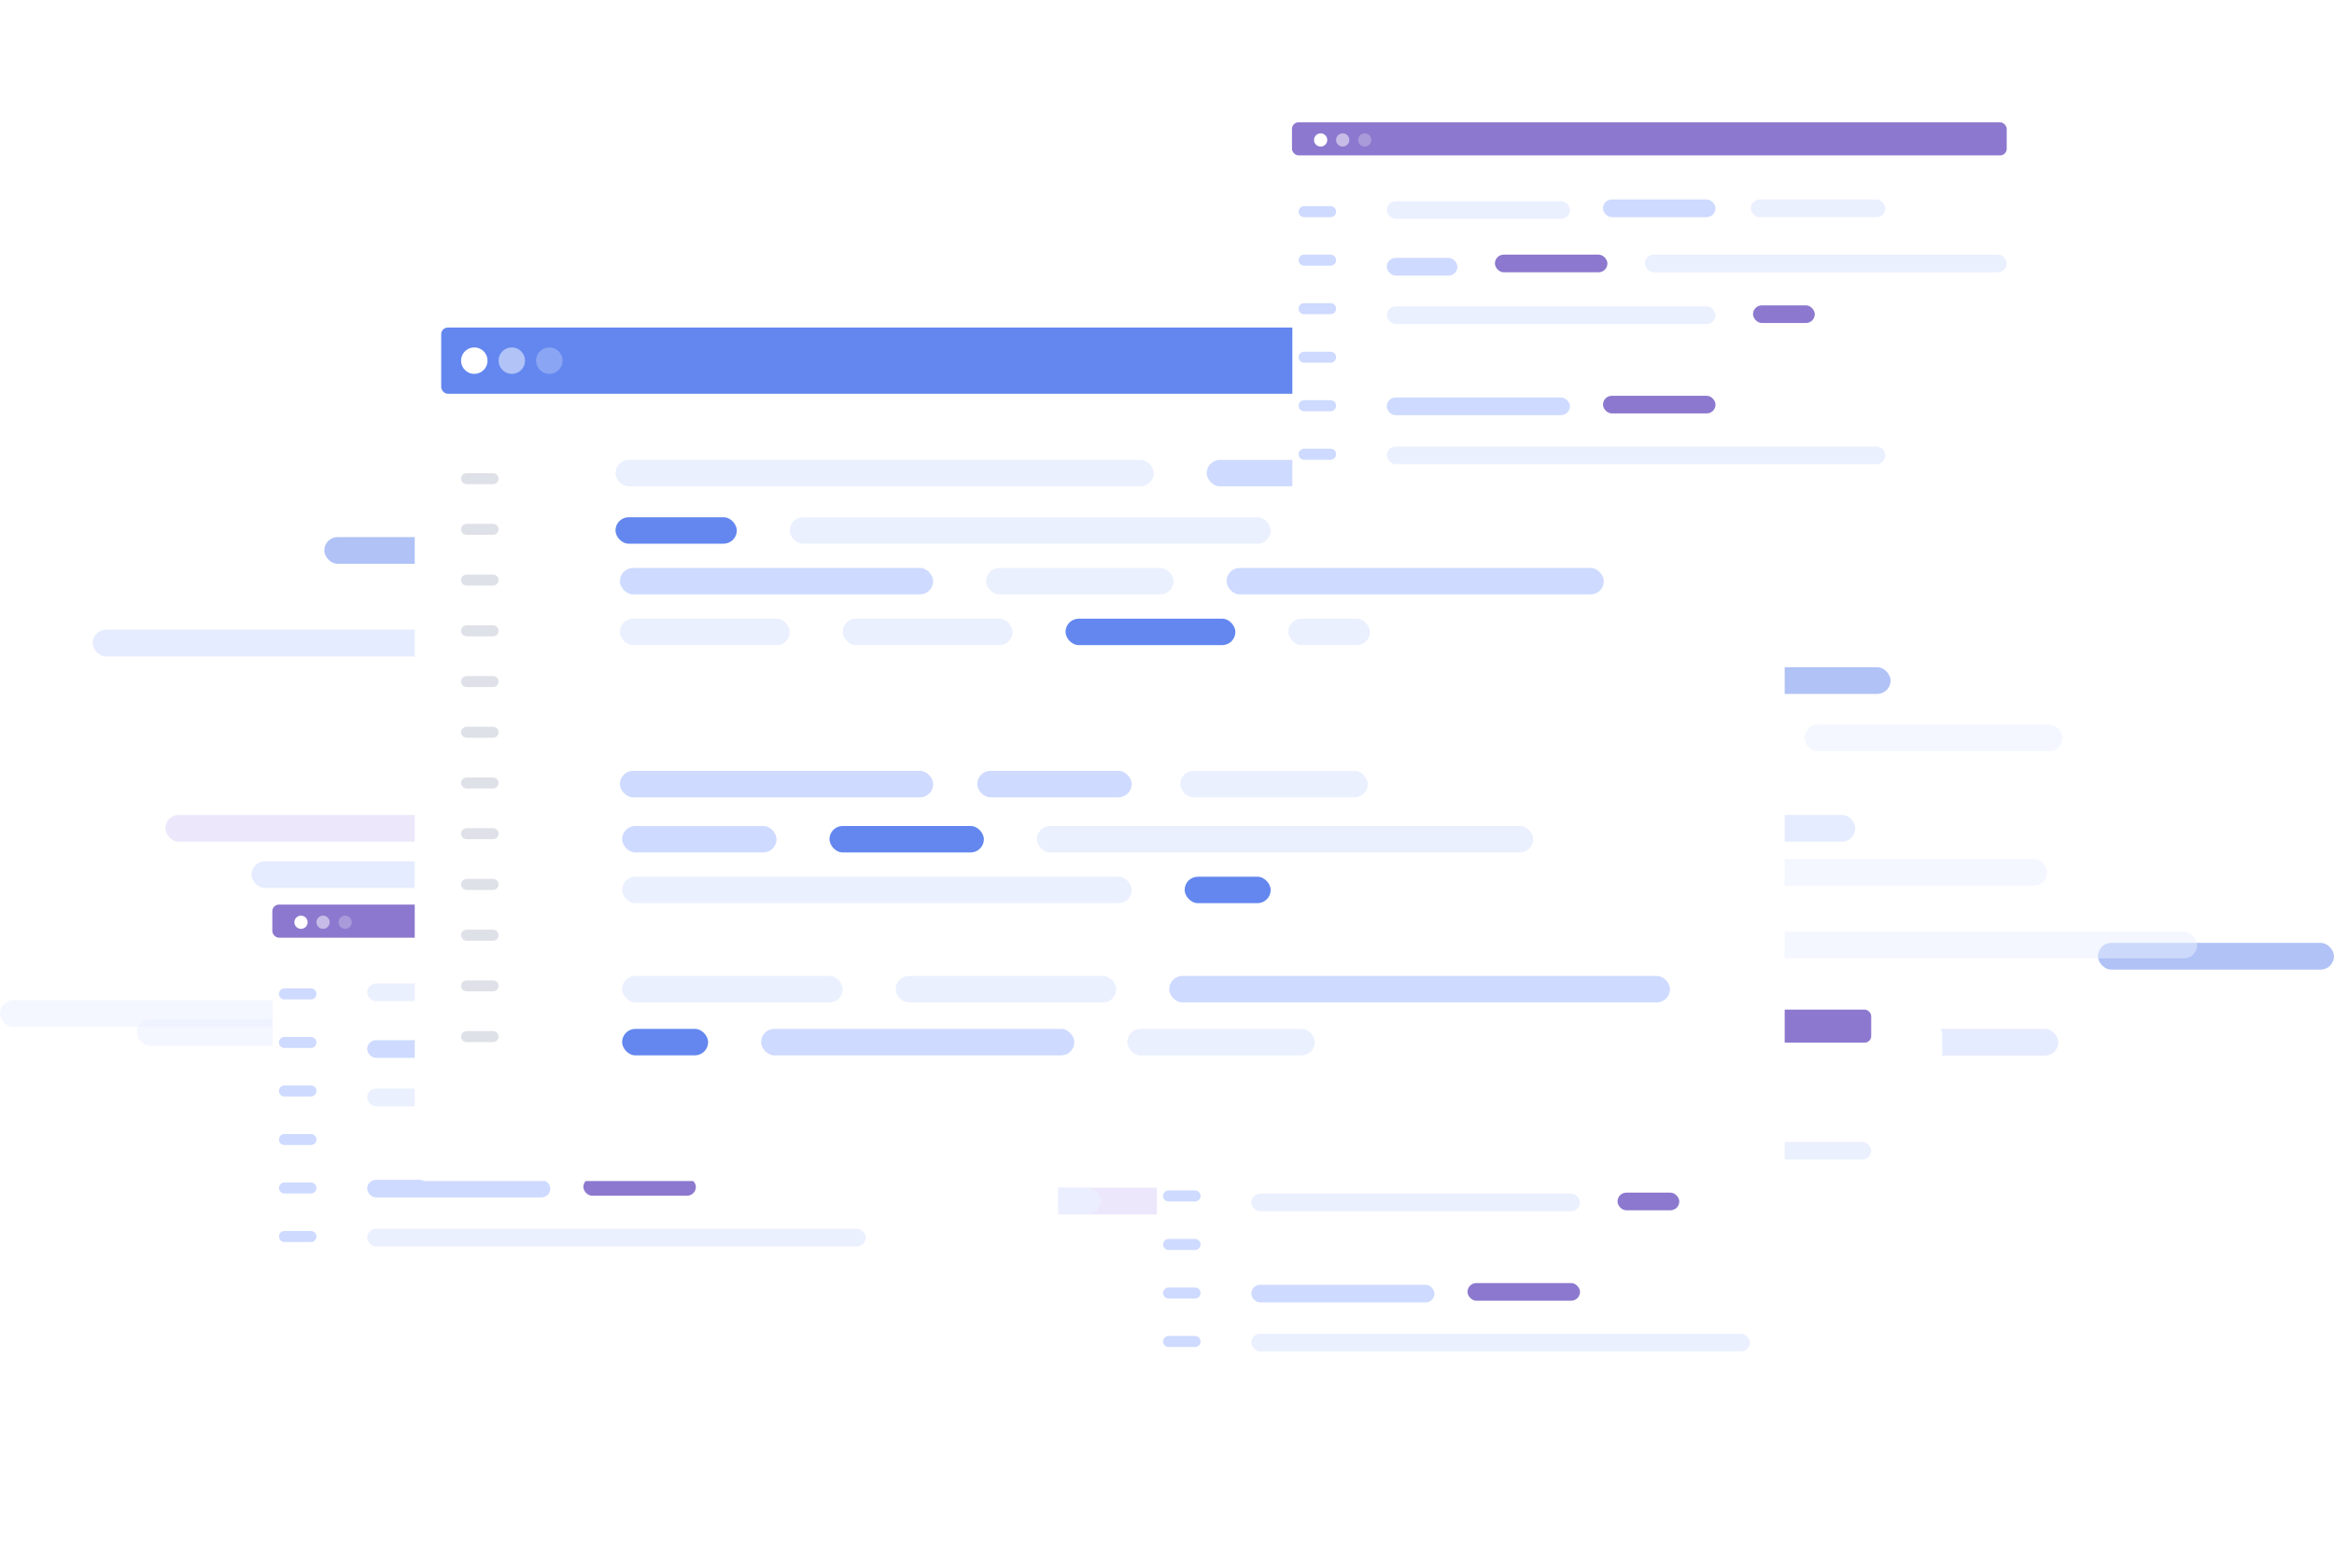 <svg width="689" height="463" viewBox="0 0 689 463" fill="none" xmlns="http://www.w3.org/2000/svg"><style>text{ font-family: 'Helvetica', 'Arial', sans-serif !important; }</style>
<rect opacity="0.5" x="345.151" y="131.24" width="242.908" height="7.892" rx="3.946" fill="#EBF0FF"/>
<rect opacity="0.5" x="136.106" y="131.24" width="54.703" height="7.892" rx="3.946" fill="#CEDAFF"/>
<rect opacity="0.5" x="95.731" y="158.591" width="55.354" height="7.892" rx="3.946" fill="#6387EF"/>
<rect opacity="0.5" x="226.628" y="158.591" width="216.859" height="7.892" rx="3.946" fill="#EBF0FF"/>
<rect opacity="0.5" x="27.352" y="185.943" width="141.317" height="7.892" rx="3.946" fill="#CEDAFF"/>
<rect x="48.842" y="240.646" width="141.968" height="7.892" rx="3.946" fill="#ECE7FB"/>
<rect x="298.263" y="350.704" width="141.317" height="7.892" rx="3.946" fill="#ECE7FB"/>
<rect opacity="0.5" x="532.705" y="213.946" width="76.194" height="7.892" rx="3.946" fill="#EBF0FF"/>
<rect opacity="0.75" x="248.118" y="350.704" width="76.845" height="7.892" rx="3.946" fill="#EBF0FF"/>
<rect opacity="0.5" x="481.258" y="197.014" width="76.845" height="7.892" rx="3.946" fill="#6387EF"/>
<rect opacity="0.5" x="394.645" y="185.943" width="84.66" height="7.892" rx="3.946" fill="#EBF0FF"/>
<rect opacity="0.5" x="519.681" y="253.671" width="84.66" height="7.892" rx="3.946" fill="#EBF0FF"/>
<rect opacity="0.5" x="469.536" y="350.704" width="84.66" height="7.892" rx="3.946" fill="#EBF0FF"/>
<rect opacity="0.5" y="295.349" width="230.535" height="7.892" rx="3.946" fill="#EBF0FF"/>
<rect opacity="0.5" x="40.376" y="300.995" width="99.638" height="7.892" rx="3.946" fill="#EBF0FF"/>
<rect opacity="0.5" x="190.811" y="322.701" width="99.638" height="7.892" rx="3.946" fill="#EBF0FF"/>
<rect x="334.08" y="314.886" width="226.628" height="7.892" rx="3.946" fill="#ECE7FB"/>
<rect opacity="0.5" x="373.806" y="295.349" width="39.074" height="7.892" rx="3.946" fill="#6387EF"/>
<rect opacity="0.5" x="128.943" y="350.704" width="39.074" height="7.892" rx="3.946" fill="#6387EF"/>
<rect opacity="0.5" x="436.975" y="303.815" width="170.622" height="7.892" rx="3.946" fill="#CEDAFF"/>
<rect opacity="0.5" x="477.351" y="240.646" width="70.333" height="7.892" rx="3.946" fill="#CEDAFF"/>
<rect opacity="0.5" x="74.24" y="254.322" width="69.681" height="7.892" rx="3.946" fill="#CEDAFF"/>
<rect opacity="0.5" x="619.318" y="278.417" width="69.681" height="7.892" rx="3.946" fill="#6387EF"/>
<rect opacity="0.5" x="423.95" y="275.101" width="224.674" height="7.892" rx="3.946" fill="#EBF0FF"/>
<g filter="url(#filter0_d)">
<rect x="329.666" y="289" width="231.837" height="121.78" rx="3.256" fill="white"/>
</g>
<rect x="341.389" y="298.117" width="210.998" height="9.768" rx="1.954" fill="#8C78CE"/>
<rect x="369.391" y="321.416" width="54.052" height="5.21" rx="2.605" fill="#EBF0FF"/>
<rect x="369.391" y="379.376" width="54.052" height="5.21" rx="2.605" fill="#CEDAFF"/>
<rect x="369.391" y="393.848" width="147.178" height="5.21" rx="2.605" fill="#EBF0FF"/>
<rect x="476.844" y="320.911" width="39.725" height="5.21" rx="2.605" fill="#EBF0FF"/>
<rect x="369.391" y="352.464" width="97.033" height="5.21" rx="2.605" fill="#EBF0FF"/>
<rect x="477.495" y="352.169" width="18.234" height="5.21" rx="2.605" fill="#8C78CE"/>
<rect x="433.211" y="320.911" width="33.213" height="5.21" rx="2.605" fill="#CEDAFF"/>
<rect x="433.211" y="378.87" width="33.213" height="5.21" rx="2.605" fill="#8C78CE"/>
<rect x="369.391" y="338.162" width="20.839" height="5.21" rx="2.605" fill="#CEDAFF"/>
<rect x="401.301" y="337.191" width="33.213" height="5.21" rx="2.605" fill="#8C78CE"/>
<rect x="445.585" y="337.191" width="106.802" height="5.21" rx="2.605" fill="#EBF0FF"/>
<line x1="344.97" y1="324.492" x2="352.785" y2="324.492" stroke="#CEDAFF" stroke-width="3.256" stroke-linecap="round" stroke-linejoin="round"/>
<line x1="344.97" y1="338.819" x2="352.785" y2="338.819" stroke="#CEDAFF" stroke-width="3.256" stroke-linecap="round" stroke-linejoin="round"/>
<line x1="344.97" y1="353.146" x2="352.785" y2="353.146" stroke="#CEDAFF" stroke-width="3.256" stroke-linecap="round" stroke-linejoin="round"/>
<line x1="344.97" y1="367.473" x2="352.785" y2="367.473" stroke="#CEDAFF" stroke-width="3.256" stroke-linecap="round" stroke-linejoin="round"/>
<line x1="344.97" y1="381.8" x2="352.785" y2="381.8" stroke="#CEDAFF" stroke-width="3.256" stroke-linecap="round" stroke-linejoin="round"/>
<line x1="344.97" y1="396.127" x2="352.785" y2="396.127" stroke="#CEDAFF" stroke-width="3.256" stroke-linecap="round" stroke-linejoin="round"/>
<circle cx="349.854" cy="303.327" r="1.954" fill="white"/>
<circle opacity="0.5" cx="356.367" cy="303.327" r="1.954" fill="white"/>
<circle opacity="0.25" cx="362.878" cy="303.327" r="1.954" fill="white"/>
<g filter="url(#filter1_d)">
<rect x="68.666" y="258" width="231.837" height="121.78" rx="3.256" fill="white"/>
</g>
<rect x="80.389" y="267.117" width="210.998" height="9.768" rx="1.954" fill="#8C78CE"/>
<rect x="108.391" y="290.416" width="54.052" height="5.21" rx="2.605" fill="#EBF0FF"/>
<rect x="108.391" y="348.376" width="54.052" height="5.21" rx="2.605" fill="#CEDAFF"/>
<rect x="108.391" y="362.848" width="147.178" height="5.21" rx="2.605" fill="#EBF0FF"/>
<rect x="215.844" y="289.911" width="39.725" height="5.21" rx="2.605" fill="#EBF0FF"/>
<rect x="108.391" y="321.464" width="97.033" height="5.21" rx="2.605" fill="#EBF0FF"/>
<rect x="216.495" y="321.169" width="18.234" height="5.21" rx="2.605" fill="#8C78CE"/>
<rect x="172.211" y="289.911" width="33.213" height="5.21" rx="2.605" fill="#CEDAFF"/>
<rect x="172.211" y="347.87" width="33.213" height="5.21" rx="2.605" fill="#8C78CE"/>
<rect x="108.391" y="307.162" width="20.839" height="5.21" rx="2.605" fill="#CEDAFF"/>
<rect x="140.301" y="306.191" width="33.213" height="5.21" rx="2.605" fill="#8C78CE"/>
<rect x="184.585" y="306.191" width="106.802" height="5.21" rx="2.605" fill="#EBF0FF"/>
<line x1="83.97" y1="293.492" x2="91.785" y2="293.492" stroke="#CEDAFF" stroke-width="3.256" stroke-linecap="round" stroke-linejoin="round"/>
<line x1="83.97" y1="307.819" x2="91.785" y2="307.819" stroke="#CEDAFF" stroke-width="3.256" stroke-linecap="round" stroke-linejoin="round"/>
<line x1="83.97" y1="322.146" x2="91.785" y2="322.146" stroke="#CEDAFF" stroke-width="3.256" stroke-linecap="round" stroke-linejoin="round"/>
<line x1="83.97" y1="336.473" x2="91.785" y2="336.473" stroke="#CEDAFF" stroke-width="3.256" stroke-linecap="round" stroke-linejoin="round"/>
<line x1="83.97" y1="350.8" x2="91.785" y2="350.8" stroke="#CEDAFF" stroke-width="3.256" stroke-linecap="round" stroke-linejoin="round"/>
<line x1="83.97" y1="365.127" x2="91.785" y2="365.127" stroke="#CEDAFF" stroke-width="3.256" stroke-linecap="round" stroke-linejoin="round"/>
<circle cx="88.854" cy="272.327" r="1.954" fill="white"/>
<circle opacity="0.5" cx="95.367" cy="272.327" r="1.954" fill="white"/>
<circle opacity="0.25" cx="101.878" cy="272.327" r="1.954" fill="white"/>
<g filter="url(#filter2_d)">
<rect x="122.431" y="88.259" width="404.413" height="247.467" rx="3.256" fill="white"/>
</g>
<rect x="130.245" y="96.725" width="389.435" height="19.537" rx="1.954" fill="#6387EF"/>
<circle cx="140.014" cy="106.493" r="3.907" fill="white"/>
<circle opacity="0.5" cx="151.085" cy="106.493" r="3.907" fill="white"/>
<circle opacity="0.25" cx="162.155" cy="106.493" r="3.907" fill="white"/>
<line x1="137.735" y1="141.334" x2="145.549" y2="141.334" stroke="#DFE1E8" stroke-width="3.256" stroke-linecap="round" stroke-linejoin="round"/>
<line x1="137.735" y1="156.312" x2="145.549" y2="156.312" stroke="#DFE1E8" stroke-width="3.256" stroke-linecap="round" stroke-linejoin="round"/>
<line x1="137.735" y1="171.29" x2="145.549" y2="171.29" stroke="#DFE1E8" stroke-width="3.256" stroke-linecap="round" stroke-linejoin="round"/>
<line x1="137.735" y1="186.269" x2="145.549" y2="186.269" stroke="#DFE1E8" stroke-width="3.256" stroke-linecap="round" stroke-linejoin="round"/>
<line x1="137.735" y1="201.247" x2="145.549" y2="201.247" stroke="#DFE1E8" stroke-width="3.256" stroke-linecap="round" stroke-linejoin="round"/>
<line x1="137.735" y1="216.225" x2="145.549" y2="216.225" stroke="#DFE1E8" stroke-width="3.256" stroke-linecap="round" stroke-linejoin="round"/>
<line x1="137.735" y1="231.204" x2="145.549" y2="231.204" stroke="#DFE1E8" stroke-width="3.256" stroke-linecap="round" stroke-linejoin="round"/>
<line x1="137.735" y1="246.182" x2="145.549" y2="246.182" stroke="#DFE1E8" stroke-width="3.256" stroke-linecap="round" stroke-linejoin="round"/>
<line x1="137.735" y1="261.16" x2="145.549" y2="261.16" stroke="#DFE1E8" stroke-width="3.256" stroke-linecap="round" stroke-linejoin="round"/>
<line x1="137.735" y1="276.139" x2="145.549" y2="276.139" stroke="#DFE1E8" stroke-width="3.256" stroke-linecap="round" stroke-linejoin="round"/>
<line x1="137.735" y1="291.117" x2="145.549" y2="291.117" stroke="#DFE1E8" stroke-width="3.256" stroke-linecap="round" stroke-linejoin="round"/>
<line x1="137.735" y1="306.095" x2="145.549" y2="306.095" stroke="#DFE1E8" stroke-width="3.256" stroke-linecap="round" stroke-linejoin="round"/>
<rect x="181.692" y="135.799" width="158.9" height="7.815" rx="3.907" fill="#EBF0FF"/>
<rect x="356.222" y="135.799" width="35.818" height="7.815" rx="3.907" fill="#CEDAFF"/>
<rect x="181.692" y="152.731" width="35.818" height="7.815" rx="3.907" fill="#6387EF"/>
<rect x="233.14" y="152.731" width="141.968" height="7.815" rx="3.907" fill="#EBF0FF"/>
<rect x="182.995" y="167.709" width="92.475" height="7.815" rx="3.907" fill="#CEDAFF"/>
<rect x="182.995" y="227.622" width="92.475" height="7.815" rx="3.907" fill="#CEDAFF"/>
<rect x="224.674" y="303.816" width="92.475" height="7.815" rx="3.907" fill="#CEDAFF"/>
<rect x="182.995" y="182.687" width="50.145" height="7.815" rx="3.907" fill="#EBF0FF"/>
<rect x="248.769" y="182.687" width="50.145" height="7.815" rx="3.907" fill="#EBF0FF"/>
<rect x="314.543" y="182.687" width="50.145" height="7.815" rx="3.907" fill="#6387EF"/>
<rect x="380.317" y="182.687" width="24.096" height="7.815" rx="3.907" fill="#EBF0FF"/>
<rect x="291.099" y="167.709" width="55.354" height="7.815" rx="3.907" fill="#EBF0FF"/>
<rect x="348.407" y="227.622" width="55.354" height="7.815" rx="3.907" fill="#EBF0FF"/>
<rect x="332.777" y="303.816" width="55.354" height="7.815" rx="3.907" fill="#EBF0FF"/>
<rect x="183.646" y="258.881" width="150.434" height="7.815" rx="3.907" fill="#EBF0FF"/>
<rect x="183.646" y="288.186" width="65.123" height="7.815" rx="3.907" fill="#EBF0FF"/>
<rect x="264.398" y="288.186" width="65.123" height="7.815" rx="3.907" fill="#EBF0FF"/>
<rect x="345.151" y="288.186" width="147.829" height="7.815" rx="3.907" fill="#CEDAFF"/>
<rect x="349.71" y="258.881" width="25.398" height="7.815" rx="3.907" fill="#6387EF"/>
<rect x="183.646" y="303.816" width="25.398" height="7.815" rx="3.907" fill="#6387EF"/>
<rect x="362.083" y="167.709" width="111.36" height="7.815" rx="3.907" fill="#CEDAFF"/>
<rect x="288.494" y="227.622" width="45.586" height="7.815" rx="3.907" fill="#CEDAFF"/>
<rect x="183.646" y="243.903" width="45.586" height="7.815" rx="3.907" fill="#CEDAFF"/>
<rect x="244.861" y="243.903" width="45.586" height="7.815" rx="3.907" fill="#6387EF"/>
<rect x="306.077" y="243.903" width="146.526" height="7.815" rx="3.907" fill="#EBF0FF"/>
<rect x="390.737" y="152.731" width="61.867" height="7.815" rx="3.907" fill="#CEDAFF"/>
<rect x="407.669" y="135.799" width="85.311" height="7.815" rx="3.907" fill="#EBF0FF"/>
<g filter="url(#filter3_d)">
<rect x="369.666" y="27" width="231.837" height="121.78" rx="3.256" fill="white"/>
</g>
<rect x="381.389" y="36.117" width="210.998" height="9.768" rx="1.954" fill="#8C78CE"/>
<rect x="409.391" y="59.416" width="54.052" height="5.21" rx="2.605" fill="#EBF0FF"/>
<rect x="409.391" y="117.376" width="54.052" height="5.21" rx="2.605" fill="#CEDAFF"/>
<rect x="409.391" y="131.848" width="147.178" height="5.21" rx="2.605" fill="#EBF0FF"/>
<rect x="516.844" y="58.911" width="39.725" height="5.21" rx="2.605" fill="#EBF0FF"/>
<rect x="409.391" y="90.464" width="97.033" height="5.21" rx="2.605" fill="#EBF0FF"/>
<rect x="517.495" y="90.169" width="18.234" height="5.21" rx="2.605" fill="#8C78CE"/>
<rect x="473.211" y="58.911" width="33.213" height="5.21" rx="2.605" fill="#CEDAFF"/>
<rect x="473.211" y="116.87" width="33.213" height="5.21" rx="2.605" fill="#8C78CE"/>
<rect x="409.391" y="76.162" width="20.839" height="5.21" rx="2.605" fill="#CEDAFF"/>
<rect x="441.301" y="75.191" width="33.213" height="5.21" rx="2.605" fill="#8C78CE"/>
<rect x="485.585" y="75.191" width="106.802" height="5.21" rx="2.605" fill="#EBF0FF"/>
<line x1="384.97" y1="62.492" x2="392.785" y2="62.492" stroke="#CEDAFF" stroke-width="3.256" stroke-linecap="round" stroke-linejoin="round"/>
<line x1="384.97" y1="76.819" x2="392.785" y2="76.819" stroke="#CEDAFF" stroke-width="3.256" stroke-linecap="round" stroke-linejoin="round"/>
<line x1="384.97" y1="91.146" x2="392.785" y2="91.146" stroke="#CEDAFF" stroke-width="3.256" stroke-linecap="round" stroke-linejoin="round"/>
<line x1="384.97" y1="105.473" x2="392.785" y2="105.473" stroke="#CEDAFF" stroke-width="3.256" stroke-linecap="round" stroke-linejoin="round"/>
<line x1="384.97" y1="119.8" x2="392.785" y2="119.8" stroke="#CEDAFF" stroke-width="3.256" stroke-linecap="round" stroke-linejoin="round"/>
<line x1="384.97" y1="134.127" x2="392.785" y2="134.127" stroke="#CEDAFF" stroke-width="3.256" stroke-linecap="round" stroke-linejoin="round"/>
<circle cx="389.854" cy="41.327" r="1.954" fill="white"/>
<circle opacity="0.5" cx="396.367" cy="41.327" r="1.954" fill="white"/>
<circle opacity="0.25" cx="402.878" cy="41.327" r="1.954" fill="white"/>
<defs>
<filter id="filter0_d" x="302.431" y="262.951" width="309.985" height="199.927" filterUnits="userSpaceOnUse" color-interpolation-filters="sRGB">
<feFlood flood-opacity="0" result="BackgroundImageFix"/>
<feColorMatrix in="SourceAlpha" type="matrix" values="0 0 0 0 0 0 0 0 0 0 0 0 0 0 0 0 0 0 127 0"/>
<feOffset dx="11.838" dy="13.025"/>
<feGaussianBlur stdDeviation="19.537"/>
<feColorMatrix type="matrix" values="0 0 0 0 0.306 0 0 0 0 0.369 0 0 0 0 0.549 0 0 0 0.08 0"/>
<feBlend mode="normal" in2="BackgroundImageFix" result="effect1_dropShadow"/>
<feBlend mode="normal" in="SourceGraphic" in2="effect1_dropShadow" result="shape"/>
</filter>
<filter id="filter1_d" x="41.431" y="231.951" width="309.985" height="199.927" filterUnits="userSpaceOnUse" color-interpolation-filters="sRGB">
<feFlood flood-opacity="0" result="BackgroundImageFix"/>
<feColorMatrix in="SourceAlpha" type="matrix" values="0 0 0 0 0 0 0 0 0 0 0 0 0 0 0 0 0 0 127 0"/>
<feOffset dx="11.838" dy="13.025"/>
<feGaussianBlur stdDeviation="19.537"/>
<feColorMatrix type="matrix" values="0 0 0 0 0.306 0 0 0 0 0.369 0 0 0 0 0.549 0 0 0 0.08 0"/>
<feBlend mode="normal" in2="BackgroundImageFix" result="effect1_dropShadow"/>
<feBlend mode="normal" in="SourceGraphic" in2="effect1_dropShadow" result="shape"/>
</filter>
<filter id="filter2_d" x="83.357" y="62.21" width="482.56" height="325.614" filterUnits="userSpaceOnUse" color-interpolation-filters="sRGB">
<feFlood flood-opacity="0" result="BackgroundImageFix"/>
<feColorMatrix in="SourceAlpha" type="matrix" values="0 0 0 0 0 0 0 0 0 0 0 0 0 0 0 0 0 0 127 0"/>
<feOffset dy="13.025"/>
<feGaussianBlur stdDeviation="19.537"/>
<feColorMatrix type="matrix" values="0 0 0 0 0.306 0 0 0 0 0.369 0 0 0 0 0.549 0 0 0 0.12 0"/>
<feBlend mode="normal" in2="BackgroundImageFix" result="effect1_dropShadow"/>
<feBlend mode="normal" in="SourceGraphic" in2="effect1_dropShadow" result="shape"/>
</filter>
<filter id="filter3_d" x="342.431" y="0.951" width="309.985" height="199.927" filterUnits="userSpaceOnUse" color-interpolation-filters="sRGB">
<feFlood flood-opacity="0" result="BackgroundImageFix"/>
<feColorMatrix in="SourceAlpha" type="matrix" values="0 0 0 0 0 0 0 0 0 0 0 0 0 0 0 0 0 0 127 0"/>
<feOffset dx="11.838" dy="13.025"/>
<feGaussianBlur stdDeviation="19.537"/>
<feColorMatrix type="matrix" values="0 0 0 0 0.306 0 0 0 0 0.369 0 0 0 0 0.549 0 0 0 0.08 0"/>
<feBlend mode="normal" in2="BackgroundImageFix" result="effect1_dropShadow"/>
<feBlend mode="normal" in="SourceGraphic" in2="effect1_dropShadow" result="shape"/>
</filter>
</defs>
</svg>
